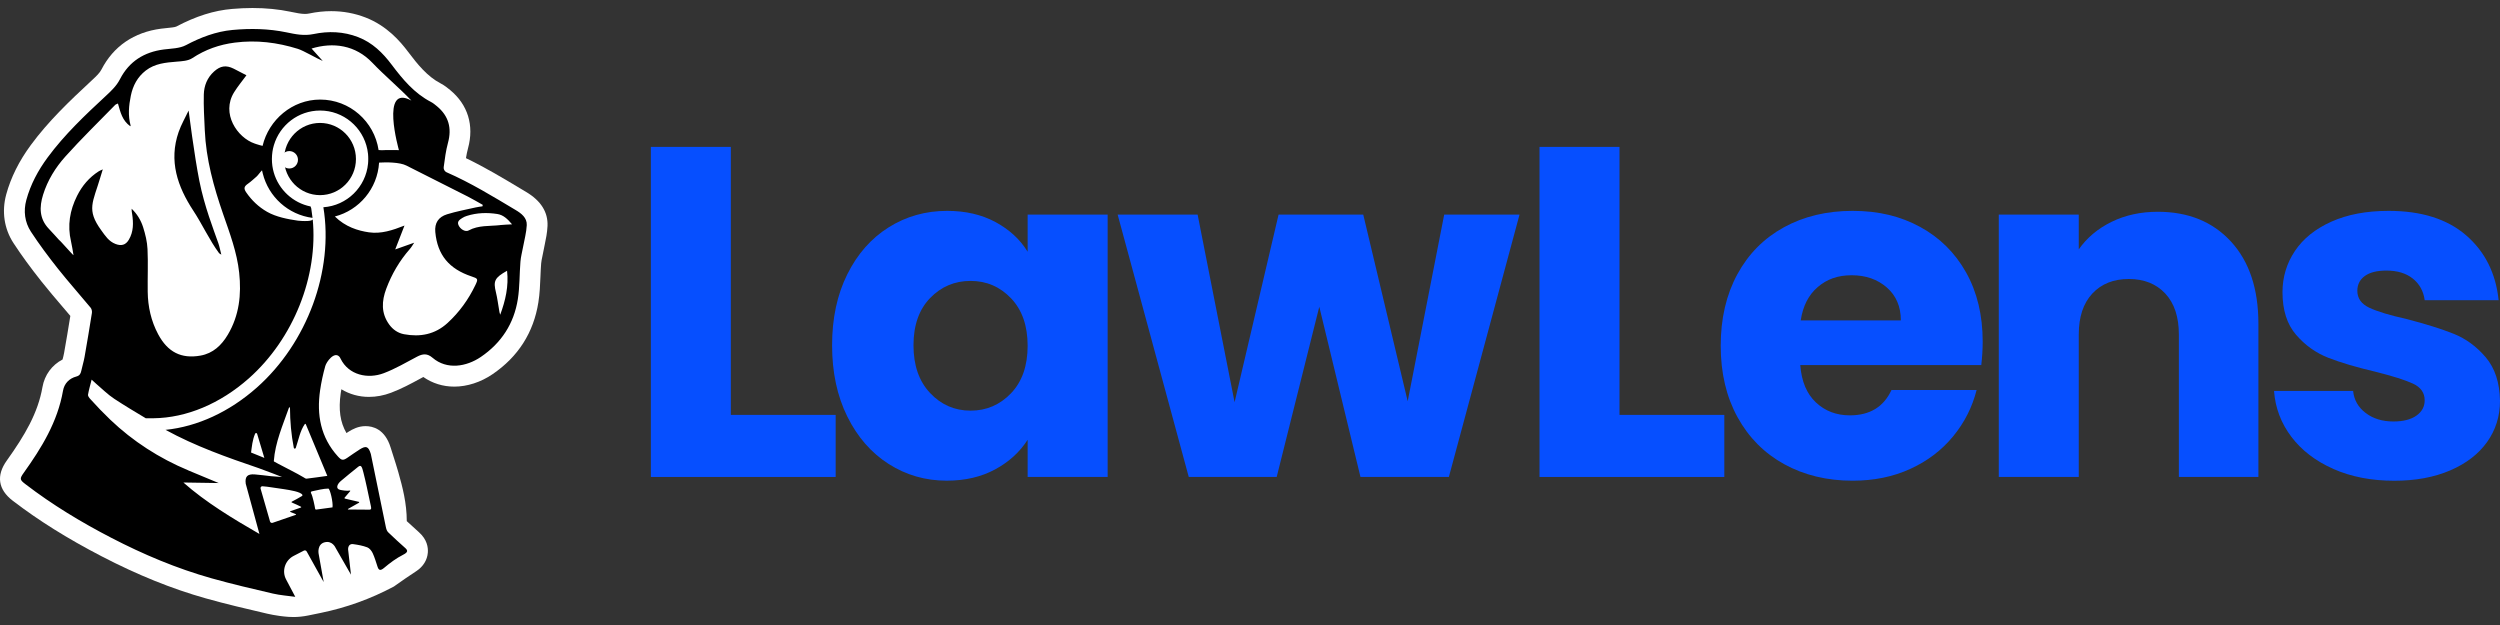 <svg width="200" height="50" viewBox="0 0 200 50" fill="none" xmlns="http://www.w3.org/2000/svg">
<rect x="0" y="0" width="200" height="50" fill="#333333" stroke="none"/>
<g clip-path="url(#clip0_2652_8355)">
<path d="M58.469 33.191H66.853V38.157H52.069V11.752H58.467V33.191H58.469Z" fill="#064FFF"/>
<path d="M67.783 21.945C68.593 20.315 69.697 19.062 71.096 18.185C72.493 17.308 74.053 16.869 75.775 16.869C77.247 16.869 78.538 17.17 79.648 17.77C80.758 18.371 81.614 19.162 82.211 20.139V17.168H88.612V38.154H82.211V35.183C81.587 36.16 80.72 36.951 79.611 37.552C78.501 38.152 77.21 38.454 75.738 38.454C74.041 38.454 72.493 38.01 71.096 37.119C69.699 36.229 68.596 34.963 67.783 33.321C66.971 31.678 66.567 29.78 66.567 27.622C66.567 25.465 66.973 23.573 67.783 21.943V21.945ZM80.883 23.864C79.998 22.937 78.917 22.473 77.645 22.473C76.373 22.473 75.294 22.931 74.407 23.845C73.522 24.762 73.079 26.022 73.079 27.625C73.079 29.227 73.522 30.502 74.407 31.441C75.292 32.381 76.373 32.852 77.645 32.852C78.917 32.852 79.996 32.387 80.883 31.46C81.768 30.533 82.211 29.267 82.211 27.662C82.211 26.057 81.768 24.791 80.883 23.864Z" fill="#064FFF"/>
<path d="M121.562 17.168L115.91 38.154H108.837L105.543 24.538L102.136 38.154H95.1L89.412 17.168H95.81L98.767 32.176L102.286 17.168H109.06L112.616 32.101L115.536 17.168H121.562Z" fill="#064FFF"/>
<path d="M129.562 33.191H137.945V38.157H123.161V11.752H129.56V33.191H129.562Z" fill="#064FFF"/>
<path d="M158.505 29.204H144.021C144.121 30.508 144.537 31.504 145.274 32.195C146.009 32.885 146.915 33.228 147.987 33.228C149.584 33.228 150.694 32.553 151.319 31.199H158.13C157.78 32.578 157.149 33.819 156.239 34.921C155.327 36.026 154.186 36.891 152.814 37.516C151.442 38.144 149.907 38.456 148.21 38.456C146.163 38.456 144.343 38.016 142.746 37.14C141.149 36.263 139.902 35.009 139.005 33.379C138.107 31.749 137.657 29.843 137.657 27.662C137.657 25.482 138.101 23.575 138.986 21.945C139.871 20.315 141.112 19.062 142.709 18.185C144.306 17.308 146.138 16.869 148.21 16.869C150.282 16.869 152.027 17.295 153.599 18.147C155.171 19.001 156.4 20.217 157.287 21.794C158.172 23.374 158.615 25.218 158.615 27.323C158.615 27.926 158.578 28.552 158.503 29.204H158.505ZM152.067 25.63C152.067 24.527 151.692 23.651 150.944 22.998C150.197 22.347 149.26 22.02 148.137 22.02C147.015 22.02 146.159 22.334 145.424 22.96C144.687 23.588 144.233 24.477 144.058 25.63H152.067Z" fill="#064FFF"/>
<path d="M178.484 19.331C179.944 20.924 180.672 23.111 180.672 25.894V38.154H174.309V26.758C174.309 25.354 173.947 24.264 173.224 23.485C172.5 22.709 171.527 22.32 170.305 22.32C169.083 22.32 168.108 22.709 167.386 23.485C166.661 24.264 166.301 25.354 166.301 26.758V38.154H159.902V17.168H166.301V19.951C166.948 19.024 167.823 18.289 168.92 17.75C170.018 17.212 171.252 16.942 172.625 16.942C175.069 16.942 177.022 17.739 178.482 19.329L178.484 19.331Z" fill="#064FFF"/>
<path d="M186.676 37.516C185.253 36.891 184.131 36.031 183.307 34.94C182.482 33.85 182.022 32.628 181.922 31.274H188.248C188.323 32.002 188.66 32.59 189.258 33.042C189.855 33.494 190.592 33.718 191.465 33.718C192.262 33.718 192.881 33.561 193.318 33.247C193.755 32.934 193.974 32.528 193.974 32.025C193.974 31.425 193.662 30.979 193.039 30.69C192.414 30.401 191.404 30.083 190.007 29.732C188.51 29.38 187.263 29.012 186.265 28.623C185.268 28.233 184.406 27.62 183.683 26.779C182.959 25.94 182.599 24.804 182.599 23.374C182.599 22.171 182.93 21.075 183.59 20.083C184.25 19.093 185.224 18.31 186.509 17.733C187.794 17.157 189.322 16.869 191.094 16.869C193.714 16.869 195.779 17.521 197.289 18.825C198.798 20.129 199.665 21.859 199.89 24.015H193.976C193.876 23.287 193.557 22.711 193.022 22.284C192.485 21.857 191.781 21.646 190.909 21.646C190.159 21.646 189.587 21.79 189.187 22.079C188.787 22.368 188.587 22.763 188.587 23.264C188.587 23.866 188.906 24.316 189.541 24.617C190.178 24.919 191.169 25.22 192.516 25.519C194.063 25.921 195.323 26.315 196.296 26.704C197.268 27.093 198.124 27.719 198.859 28.585C199.594 29.449 199.975 30.611 200 32.065C200 33.293 199.656 34.392 198.971 35.357C198.284 36.321 197.299 37.081 196.015 37.633C194.73 38.184 193.239 38.46 191.542 38.46C189.72 38.46 188.098 38.146 186.676 37.52V37.516Z" fill="#064FFF"/>
<path d="M23.449 49.361C23.205 49.361 22.959 49.346 22.718 49.317C22.603 49.304 22.487 49.29 22.372 49.275L22.318 49.267C22.047 49.231 21.627 49.154 21.36 49.091L21.337 49.085C19.738 48.712 18.085 48.327 16.461 47.869C13.739 47.101 11.014 46 8.13 44.504C5.394 43.085 3.066 41.628 1.015 40.054C-0.153 39.157 -0.316 38.047 0.542 36.846C1.995 34.812 3.037 33.035 3.397 30.968C3.565 29.999 4.155 29.201 5.006 28.758C5.054 28.573 5.098 28.4 5.125 28.249C5.3 27.263 5.469 26.263 5.627 25.273C5.41 25.016 5.192 24.76 4.975 24.507C4.423 23.86 3.865 23.207 3.33 22.534C2.424 21.391 1.708 20.409 1.079 19.447C0.334 18.306 0.126 16.923 0.498 15.554C0.865 14.206 1.527 12.877 2.468 11.601C3.867 9.703 5.508 8.133 7.351 6.423C7.724 6.078 7.98 5.831 8.121 5.553C9.075 3.701 10.724 2.575 12.888 2.294C13.044 2.273 13.202 2.259 13.362 2.242C13.612 2.217 13.991 2.181 14.098 2.127C15.686 1.29 17.11 0.84 18.574 0.714C19.13 0.666 19.676 0.641 20.196 0.641C21.273 0.641 22.272 0.739 23.253 0.942L23.303 0.953C23.701 1.034 24.076 1.114 24.394 1.114C24.519 1.114 24.631 1.103 24.744 1.078C25.333 0.955 25.922 0.892 26.497 0.892C27.453 0.892 28.38 1.064 29.252 1.403C30.941 2.06 32.005 3.288 32.657 4.157C33.385 5.124 34.183 6.116 35.236 6.664C35.568 6.836 35.813 7.041 36.013 7.204C37.433 8.38 37.941 10.036 37.441 11.865C37.373 12.116 37.321 12.382 37.277 12.652C38.789 13.38 40.209 14.229 41.589 15.056L42.097 15.36C43.278 16.063 43.851 16.979 43.801 18.082C43.776 18.631 43.669 19.137 43.576 19.583C43.538 19.756 43.507 19.909 43.48 20.062C43.455 20.204 43.426 20.345 43.395 20.485C43.349 20.704 43.305 20.907 43.293 21.069C43.266 21.408 43.251 21.755 43.236 22.123C43.209 22.787 43.182 23.473 43.07 24.187C42.689 26.608 41.452 28.544 39.395 29.942C38.458 30.578 37.373 30.93 36.344 30.93C35.436 30.93 34.587 30.664 33.866 30.16C33.777 30.208 33.687 30.256 33.598 30.304C32.871 30.698 32.119 31.104 31.288 31.418C30.703 31.639 30.108 31.752 29.518 31.752C28.717 31.752 27.959 31.537 27.309 31.141C27.291 31.25 27.274 31.357 27.257 31.463C27.07 32.765 27.211 33.776 27.717 34.645C27.776 34.607 27.834 34.569 27.892 34.532C28.194 34.341 28.663 34.09 29.239 34.09C29.816 34.09 30.791 34.312 31.251 35.802C31.32 36.026 31.393 36.248 31.463 36.472C31.593 36.876 31.736 37.323 31.863 37.767C32.207 38.972 32.54 40.264 32.542 41.691C32.829 41.961 33.127 42.229 33.419 42.49L33.516 42.578C34.162 43.156 34.258 43.782 34.227 44.206C34.181 44.803 33.854 45.33 33.304 45.692C32.717 46.077 32.144 46.469 31.601 46.858L31.513 46.921L31.463 46.946C29.641 47.915 27.692 48.616 25.673 49.03L24.64 49.242C24.248 49.321 23.849 49.363 23.447 49.363L23.449 49.361Z" fill="white"/>
<path d="M15.951 14.483C16.357 16.513 17.071 18.323 17.467 19.453C17.56 19.721 17.612 20.004 17.706 20.372C17.577 20.288 17.542 20.276 17.523 20.251C16.753 19.206 16.182 17.944 15.47 16.862C14.204 14.937 13.485 12.871 14.293 10.553C14.499 9.963 14.82 9.414 15.089 8.845C15.089 8.845 15.547 12.461 15.951 14.485V14.483Z" fill="black"/>
<path d="M25.602 9.835C24.015 9.835 22.729 11.128 22.729 12.723C22.729 14.318 24.015 15.611 25.602 15.611C27.189 15.611 28.476 14.318 28.476 12.723C28.476 11.128 27.189 9.835 25.602 9.835Z" fill="black"/>
<path d="M29.66 36.3C29.477 35.71 29.289 35.631 28.775 35.955C28.438 36.166 28.115 36.403 27.784 36.625C27.434 36.861 27.317 36.828 27.028 36.51C25.65 34.992 25.323 33.186 25.608 31.223C25.702 30.57 25.845 29.919 26.022 29.285C26.116 28.942 26.749 28.072 27.159 28.547C27.199 28.593 27.224 28.649 27.251 28.703C27.896 30.007 29.419 30.34 30.701 29.855C31.624 29.505 32.49 28.997 33.368 28.532C33.818 28.295 34.181 28.256 34.607 28.624C35.751 29.603 37.31 29.34 38.464 28.557C40.102 27.446 41.119 25.891 41.427 23.93C41.581 22.946 41.554 21.935 41.635 20.937C41.666 20.544 41.772 20.157 41.843 19.767C41.949 19.181 42.114 18.597 42.141 18.009C42.168 17.421 41.708 17.074 41.252 16.802C39.444 15.724 37.652 14.621 35.717 13.778C35.574 13.715 35.474 13.539 35.495 13.382C35.582 12.725 35.665 12.062 35.838 11.425C36.159 10.251 35.894 9.278 34.959 8.502C34.805 8.374 34.649 8.244 34.474 8.154C33.142 7.462 32.213 6.342 31.332 5.172C30.616 4.22 29.793 3.412 28.654 2.971C27.486 2.516 26.27 2.475 25.085 2.724C24.315 2.885 23.63 2.736 22.92 2.588C21.487 2.29 20.048 2.263 18.597 2.397C17.283 2.519 16.044 2.992 14.878 3.611C14.366 3.883 13.704 3.881 13.102 3.958C11.536 4.161 10.335 4.906 9.602 6.327C9.325 6.867 8.915 7.257 8.482 7.658C6.816 9.203 5.162 10.764 3.807 12.602C3.049 13.629 2.443 14.757 2.106 16C1.866 16.879 1.977 17.773 2.472 18.532C3.141 19.554 3.876 20.537 4.634 21.494C5.479 22.559 6.387 23.572 7.253 24.62C7.334 24.719 7.374 24.901 7.353 25.033C7.168 26.207 6.972 27.379 6.766 28.549C6.699 28.93 6.58 29.302 6.499 29.681C6.451 29.907 6.36 30.055 6.112 30.12C5.529 30.275 5.14 30.685 5.04 31.261C4.606 33.751 3.328 35.825 1.897 37.828C1.56 38.299 1.577 38.383 2.029 38.728C4.182 40.381 6.493 41.775 8.896 43.02C11.467 44.353 14.127 45.475 16.915 46.262C18.541 46.72 20.188 47.103 21.833 47.486C22.418 47.622 23.026 47.662 23.622 47.746L22.905 46.39C22.905 46.39 22.901 46.381 22.899 46.377C22.52 45.693 22.799 44.828 23.49 44.473C23.832 44.297 24.138 44.138 24.313 44.048C24.396 44.006 24.496 44.039 24.538 44.123L25.895 46.565L25.485 44.27C25.485 44.27 25.36 43.537 25.977 43.382C26.593 43.227 26.847 43.826 26.847 43.826L28.078 45.973L27.849 43.966C27.849 43.966 27.811 43.47 28.257 43.531C28.638 43.583 29.025 43.652 29.383 43.788C29.564 43.857 29.729 44.069 29.816 44.255C29.979 44.605 30.083 44.981 30.206 45.347C30.295 45.615 30.42 45.688 30.724 45.433C31.199 45.033 31.697 44.659 32.25 44.38C32.669 44.169 32.627 44.027 32.411 43.834C31.957 43.426 31.499 43.018 31.063 42.591C30.955 42.484 30.909 42.359 30.866 42.152L29.664 36.307L29.66 36.3ZM27.234 38.508C27.697 38.111 28.175 37.73 28.65 37.347C28.9 37.144 28.962 37.365 29.075 37.809C29.279 38.604 29.416 39.306 29.593 40.128C29.723 40.729 29.76 40.777 29.485 40.773L27.853 40.76C27.828 40.76 27.819 40.727 27.842 40.714L28.715 40.22C28.746 40.201 28.74 40.153 28.704 40.147C28.327 40.069 27.923 39.956 27.599 39.889C27.561 39.881 27.547 39.839 27.572 39.81C27.669 39.695 27.882 39.448 28.013 39.293C28.032 39.272 28.013 39.239 27.986 39.245C27.759 39.293 27.336 39.218 27.195 39.184C26.816 39.09 27.003 38.711 27.234 38.512V38.508ZM8.034 14.163C8.086 13.985 8.142 13.809 8.223 13.55C8.051 13.631 7.969 13.658 7.899 13.704C7.132 14.194 6.568 14.862 6.164 15.672C5.587 16.829 5.381 18.032 5.681 19.309C5.766 19.673 5.814 20.046 5.881 20.414C5.845 20.431 4.769 19.19 4.734 19.206C4.459 18.905 4.19 18.599 3.909 18.306C3.139 17.501 3.139 16.567 3.447 15.578C3.807 14.42 4.438 13.403 5.229 12.522C6.503 11.101 7.874 9.768 9.208 8.399C9.26 8.345 9.348 8.324 9.435 8.28C9.637 8.987 9.781 9.638 10.424 10.101C10.449 10.036 10.453 10.063 10.447 10.036C10.231 9.241 10.303 8.452 10.466 7.658C10.633 6.844 10.999 6.158 11.661 5.643C12.392 5.078 13.256 5.003 14.133 4.932C14.557 4.898 15.049 4.873 15.384 4.651C16.43 3.96 17.55 3.567 18.785 3.408C20.513 3.186 22.187 3.395 23.834 3.91C24.298 4.055 25.366 4.693 25.82 4.877L24.925 3.883C26.641 3.358 28.434 3.596 29.793 5.026C30.743 6.024 31.957 7.039 32.913 8.048C30.389 6.658 31.913 12.009 31.913 12.009C31.422 12.009 30.986 11.991 30.555 12.018C30.549 12.018 30.545 12.018 30.539 12.018L30.287 12.003C29.943 9.718 27.982 7.966 25.612 7.966C23.382 7.966 21.504 9.582 21.006 11.67L20.773 11.61C20.706 11.593 20.621 11.566 20.511 11.53C20.463 11.515 20.417 11.499 20.369 11.482C18.988 11.015 17.664 9.079 18.735 7.37C19.022 6.909 19.372 6.489 19.715 6.022C19.38 5.848 19.041 5.666 18.695 5.494C18.083 5.191 17.629 5.264 17.121 5.723C16.577 6.214 16.323 6.859 16.305 7.558C16.279 8.506 16.34 9.458 16.382 10.408C16.482 12.733 17.096 14.943 17.85 17.126C18.381 18.66 18.959 20.18 19.134 21.814C19.322 23.561 19.14 25.238 18.226 26.776C17.723 27.624 17.044 28.268 16.038 28.448C14.495 28.724 13.41 28.163 12.65 26.736C12.086 25.677 11.834 24.537 11.817 23.346C11.801 22.205 11.855 21.065 11.801 19.926C11.774 19.336 11.628 18.742 11.449 18.175C11.272 17.618 10.966 17.111 10.53 16.697C10.522 16.846 10.549 16.978 10.57 17.111C10.678 17.829 10.693 18.537 10.301 19.188C10.05 19.606 9.704 19.694 9.244 19.518C8.702 19.313 8.413 18.855 8.101 18.424C6.889 16.758 7.436 16.197 8.036 14.161L8.034 14.163ZM24.159 39.68C23.896 39.843 23.617 39.99 23.345 40.132C23.313 40.149 23.315 40.191 23.349 40.203C23.555 40.281 23.919 40.461 24.078 40.538C24.107 40.553 24.102 40.593 24.073 40.603L23.222 40.9C23.197 40.909 23.197 40.942 23.222 40.953L23.669 41.137C23.69 41.145 23.692 41.176 23.669 41.185C23.174 41.359 22.201 41.691 21.812 41.825C21.72 41.857 21.623 41.804 21.598 41.71L21.558 41.564L20.846 39.088C20.819 38.992 20.892 38.895 20.992 38.9C21.227 38.912 21.498 38.956 21.731 38.989C22.068 39.04 22.372 39.084 22.709 39.132C23.215 39.211 24.061 39.343 24.19 39.588C24.207 39.619 24.194 39.661 24.163 39.68H24.159ZM26.601 40.59L25.285 40.768C25.25 40.768 25.219 40.743 25.212 40.708C25.177 40.482 25.025 39.712 24.879 39.44C24.85 39.387 24.885 39.322 24.942 39.31C25.352 39.222 25.885 39.086 26.266 39.086C26.399 39.086 26.66 40.193 26.601 40.588V40.59ZM23.199 32.634C23.205 33.705 23.297 34.77 23.505 35.827C23.522 35.909 23.634 35.915 23.661 35.836C23.89 35.168 24.003 34.469 24.384 33.927C24.404 33.898 24.448 33.904 24.463 33.935C25.021 35.277 25.583 36.627 26.185 38.071C25.491 38.157 25.112 38.232 24.523 38.293C24.45 38.301 24.363 38.232 24.29 38.188C23.694 37.83 22.901 37.451 22.291 37.121C22.091 37.012 21.974 36.949 21.929 36.924C21.914 36.916 21.906 36.899 21.906 36.878C22.014 35.398 22.628 34.002 23.116 32.617C23.132 32.569 23.201 32.581 23.201 32.632L23.199 32.634ZM15.055 37.625C12.752 36.666 10.633 35.304 8.825 33.578C8.282 33.059 7.751 32.508 7.22 31.918C7.134 31.824 7.024 31.679 7.041 31.579C7.103 31.202 7.216 30.834 7.33 30.369C7.495 30.522 7.582 30.608 7.674 30.685C8.159 31.096 8.613 31.558 9.14 31.903C9.964 32.447 10.814 32.952 11.661 33.46H12.288C14.912 33.431 17.618 32.297 19.909 30.267C23.484 27.098 25.468 22.078 25.015 17.526C25.023 17.62 24.856 17.66 24.644 17.677C24.323 17.7 23.901 17.662 23.836 17.654C23.022 17.536 22.091 17.358 21.369 16.946C20.692 16.559 20.13 16.027 19.69 15.381C19.48 15.069 19.532 14.91 19.83 14.703C20.082 14.527 20.307 14.311 20.54 14.111C20.629 14.033 20.838 13.74 20.962 13.623L21.019 13.872C21.483 15.749 23.059 17.181 25.002 17.43C24.975 17.176 24.942 16.925 24.9 16.674L24.846 16.517C23.43 16.233 22.293 15.169 21.899 13.79C21.852 13.623 21.814 13.449 21.789 13.273C21.789 13.267 21.789 13.261 21.787 13.252C21.777 13.179 21.768 13.104 21.764 13.028C21.764 13.01 21.76 12.989 21.76 12.97C21.754 12.886 21.752 12.805 21.752 12.719C21.752 12.633 21.756 12.547 21.762 12.461C21.762 12.44 21.764 12.422 21.766 12.401C21.773 12.319 21.781 12.237 21.793 12.158C21.793 12.156 21.793 12.152 21.793 12.149C21.806 12.06 21.823 11.972 21.841 11.884C21.841 11.877 21.843 11.873 21.845 11.867C21.864 11.781 21.887 11.695 21.912 11.612C22.387 10.011 23.861 8.843 25.608 8.843C27.476 8.843 29.033 10.178 29.387 11.951C29.412 12.074 29.431 12.2 29.444 12.327C29.444 12.336 29.444 12.344 29.444 12.352C29.448 12.409 29.454 12.463 29.456 12.52C29.46 12.585 29.46 12.652 29.46 12.717C29.46 12.782 29.46 12.842 29.456 12.905C29.454 12.966 29.448 13.028 29.444 13.089C29.267 14.966 27.753 16.45 25.87 16.58C26.705 21.653 24.581 27.429 20.552 31.001C18.354 32.95 15.794 34.128 13.242 34.388C15.609 35.687 18.147 36.585 20.698 37.453C21.167 37.612 22.564 38.161 22.564 38.161L21.675 38.094C21.241 38.05 20.811 37.983 20.375 37.952C19.796 37.91 19.582 38.119 19.659 38.699L20.754 42.717C18.62 41.486 16.456 40.18 14.67 38.6L17.496 38.644L15.051 37.627L15.055 37.625ZM21.15 36.633L20.084 36.202C20.155 35.721 20.184 35.225 20.409 34.695C20.44 34.622 20.546 34.626 20.569 34.703L21.148 36.633H21.15ZM31.615 19.962C31.849 19.361 32.082 18.759 32.359 18.045C31.399 18.424 30.487 18.725 29.52 18.587C28.64 18.461 27.63 18.148 26.789 17.319C28.738 16.814 30.201 15.092 30.326 13.008C30.901 12.972 31.963 12.97 32.506 13.242C34.149 14.071 35.794 14.895 37.435 15.73C37.837 15.935 38.224 16.168 38.618 16.387C38.612 16.427 38.605 16.465 38.599 16.505C38.414 16.534 38.224 16.555 38.041 16.597C37.281 16.77 36.508 16.913 35.763 17.143C35.068 17.358 34.757 17.848 34.824 18.566C34.997 20.406 35.93 21.515 37.727 22.115C38.235 22.285 38.268 22.308 38.029 22.808C37.477 23.959 36.746 24.976 35.805 25.838C34.799 26.759 33.614 26.977 32.325 26.738C31.84 26.648 31.432 26.372 31.132 25.956C30.478 25.049 30.532 24.083 30.901 23.097C31.34 21.927 31.959 20.864 32.785 19.924C32.921 19.771 33.019 19.587 33.135 19.416L31.613 19.956L31.615 19.962ZM40.017 25.179C39.963 25.052 39.95 24.922 39.928 24.794C39.846 24.325 39.788 23.852 39.676 23.392C39.449 22.471 39.572 22.22 40.565 21.661C40.706 22.898 40.436 24.045 40.017 25.179ZM40 18.011C39.155 18.106 38.283 18.003 37.487 18.438C37.227 18.581 36.812 18.334 36.675 18.001C36.552 17.704 36.785 17.57 36.981 17.44C37.094 17.365 37.223 17.31 37.35 17.271C38.149 17.017 38.968 16.994 39.786 17.12C40.257 17.193 40.596 17.503 40.965 17.947C40.579 17.97 40.288 17.976 39.998 18.007L40 18.011Z" fill="black"/>
<path d="M23.145 13.48C23.528 13.48 23.838 13.168 23.838 12.783C23.838 12.399 23.528 12.086 23.145 12.086C22.762 12.086 22.452 12.399 22.452 12.783C22.452 13.168 22.762 13.48 23.145 13.48Z" fill="white"/>
</g>
<defs>
<clipPath id="clip0_2652_8355">
<rect width="200" height="48.718" fill="white" transform="translate(0 0.641)"/>
</clipPath>
</defs>
</svg>
